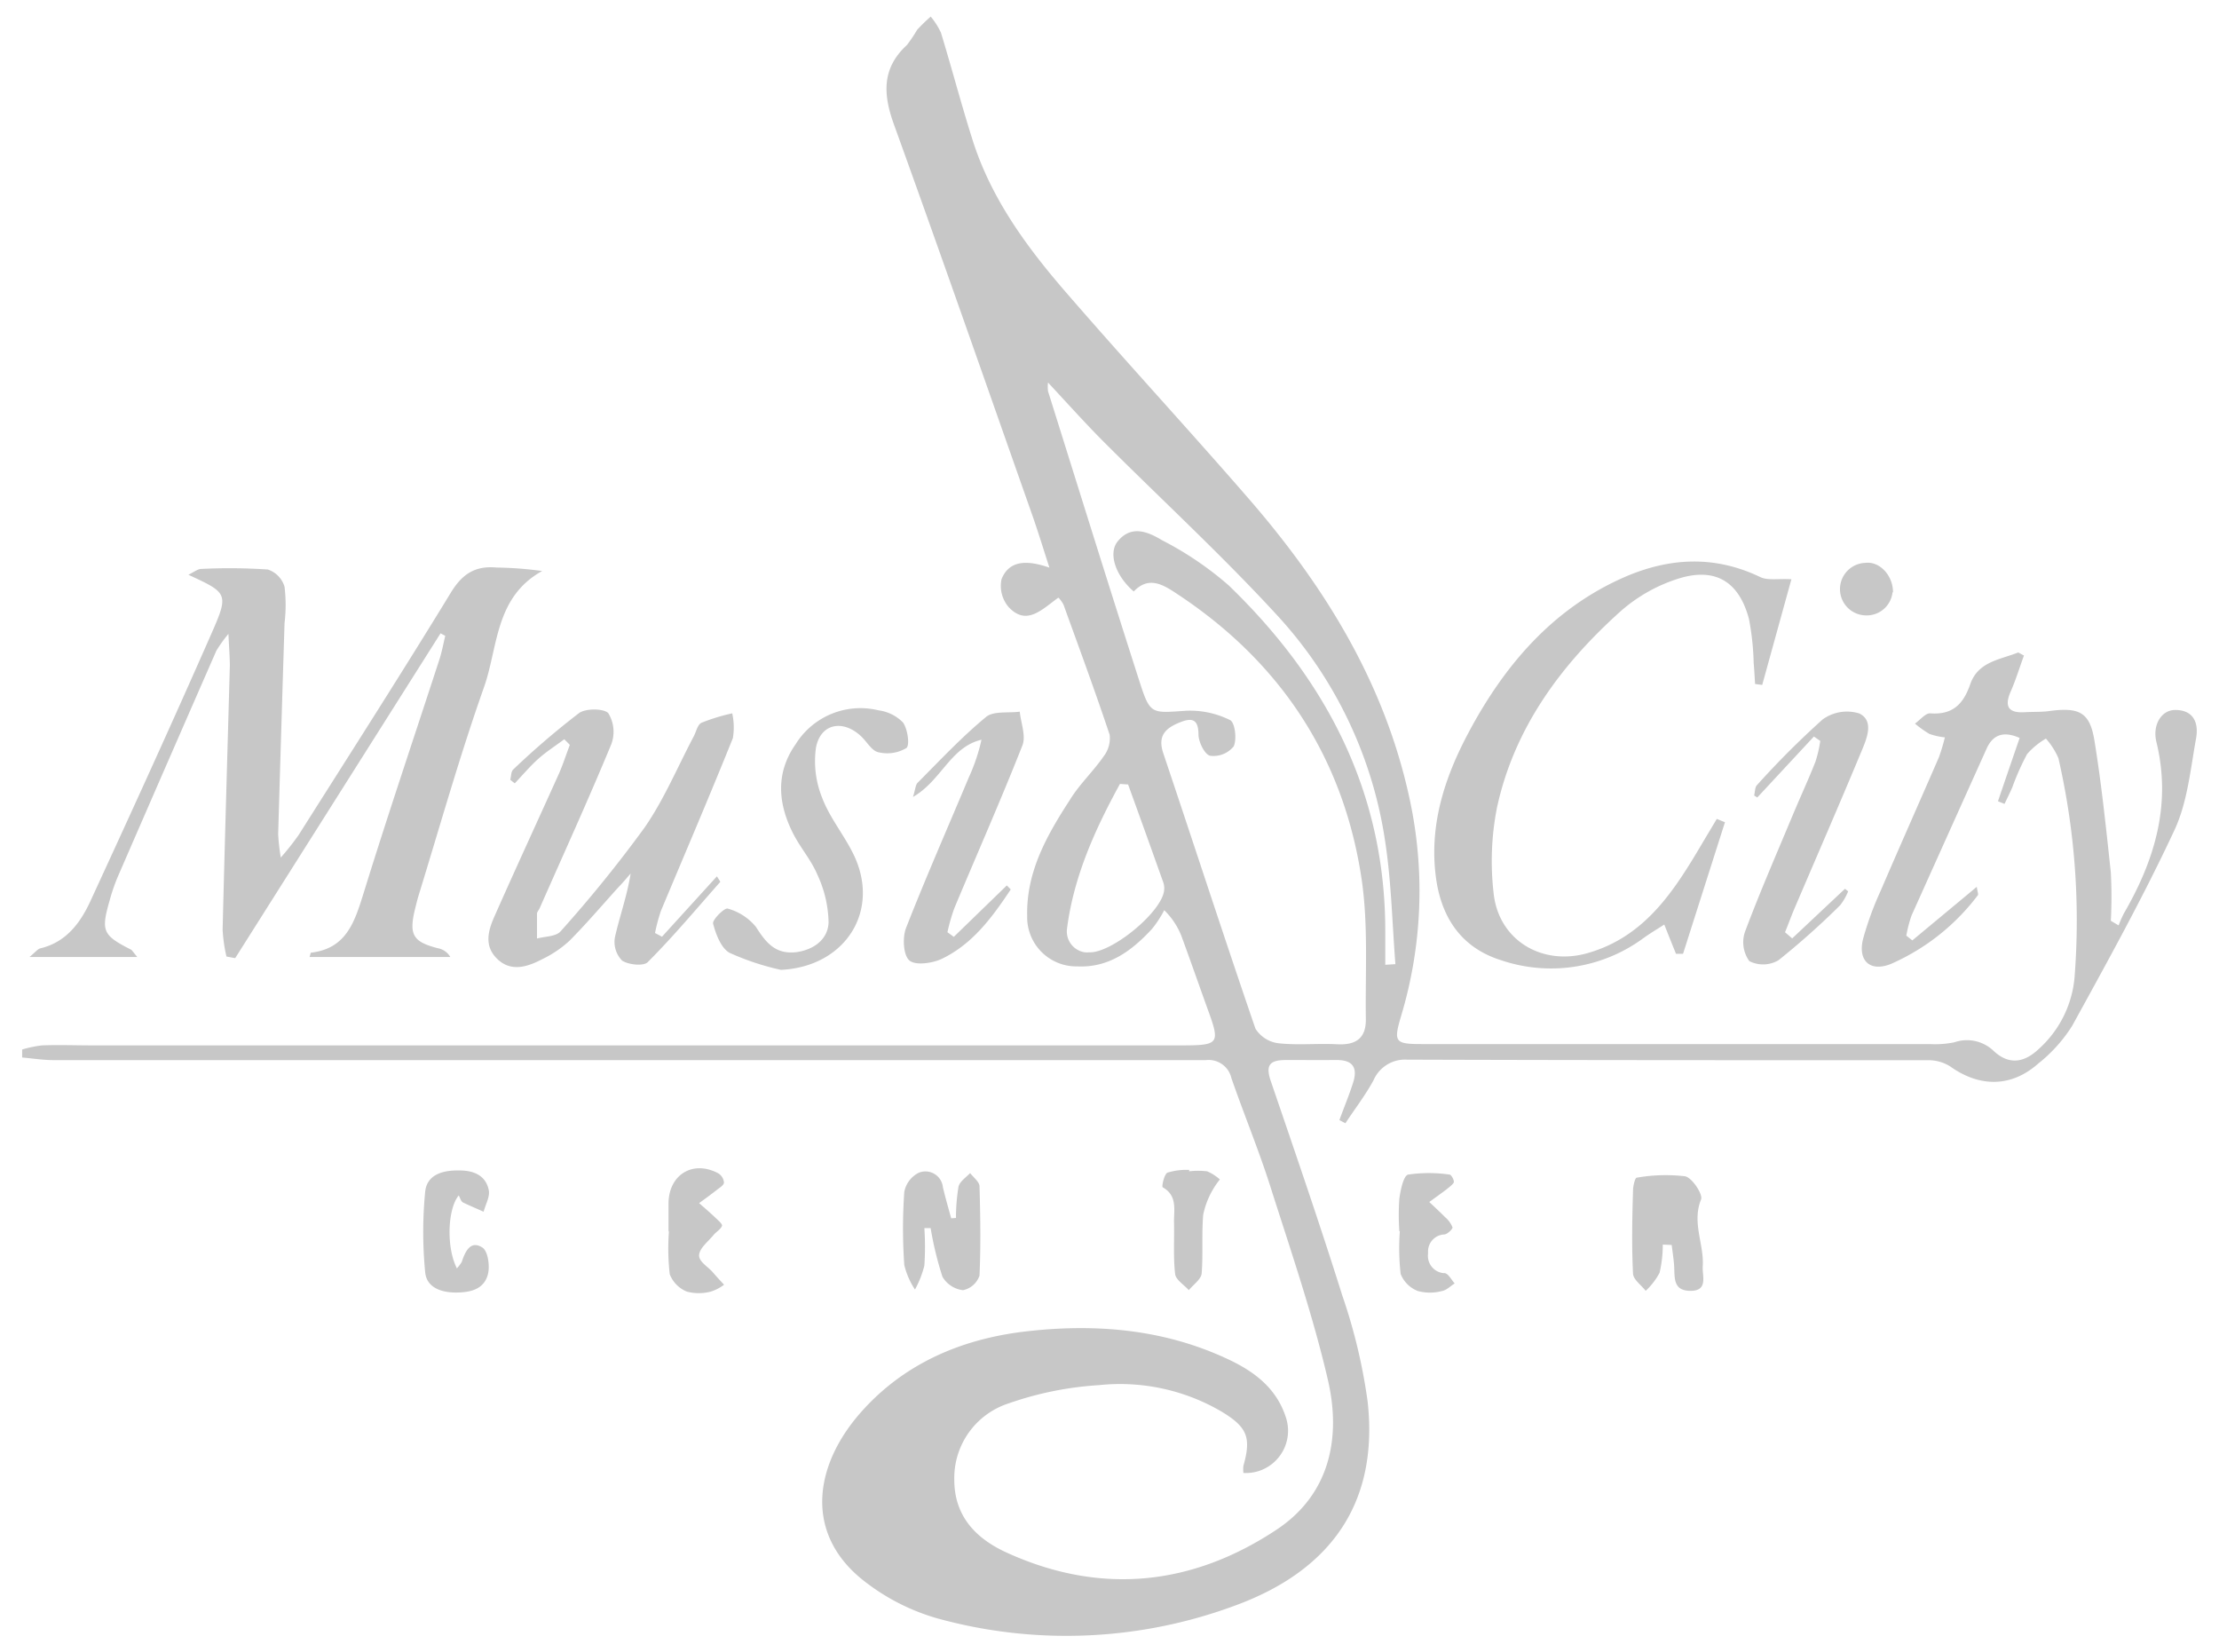 <svg xmlns="http://www.w3.org/2000/svg" id="bdfcee48-c019-4035-8c3b-6ce7f12d168b" data-name="Logo Group" viewBox="0 0 236.53 176.08">
  <defs>
    <style>
      .gray-fill{fill:#c7c7c7}
    </style>
  </defs>
  <path id="a9b5c5d5-b7e4-4a39-bcb5-aafec6f7fd7e" d="M112.78 63.72c-1.75 1.27-3.36 3-5.25 1a3.47 3.47 0 0 1-.77-3c.81-2 2.69-2.06 5.1-1.22-.7-2.17-1.23-3.9-1.83-5.61-4.89-13.88-9.74-27.78-14.74-41.62-1.17-3.23-1.31-6 1.39-8.48a16.14 16.14 0 0 0 1.08-1.61 17.52 17.52 0 0 1 1.45-1.41 7.7 7.7 0 0 1 1.09 1.72c1.18 3.86 2.2 7.77 3.43 11.62 2 6.18 5.77 11.29 9.94 16.1 6.38 7.37 13 14.53 19.38 21.88 8.15 9.38 14.56 19.73 17.21 32.08a46.3 46.3 0 0 1-.91 23.11c-.82 2.78-.69 3 2.24 3h54.15a10.14 10.14 0 0 0 2.58-.19 4.11 4.11 0 0 1 4.21.94c1.67 1.54 3.29 1.19 4.79-.23a11.64 11.64 0 0 0 3.84-8 77.33 77.33 0 0 0-1.75-23 7.84 7.84 0 0 0-1.33-2.08 8.21 8.21 0 0 0-2 1.64 26.83 26.83 0 0 0-1.58 3.55c-.26.6-.55 1.18-.83 1.77l-.7-.28c.76-2.24 1.53-4.48 2.31-6.75-1.68-.74-2.83-.39-3.52 1.14q-4 8.88-8 17.78a14.14 14.14 0 0 0-.56 2.15l.64.51 6.87-5.71c.07.52.2.8.11.9a23.35 23.35 0 0 1-9.22 7.3c-2.25.93-3.61-.32-3-2.68a33.89 33.89 0 0 1 1.84-5.04c2.05-4.77 4.16-9.51 6.23-14.28a20 20 0 0 0 .64-2.13 7.17 7.17 0 0 1-1.65-.37 11.06 11.06 0 0 1-1.54-1.1c.55-.38 1.13-1.13 1.64-1.09 2.39.18 3.53-1 4.26-3.12.84-2.41 3.19-2.6 5.11-3.37l.61.33c-.47 1.27-.86 2.57-1.4 3.8-.7 1.59-.31 2.34 1.47 2.24.94-.06 1.88 0 2.81-.15 3-.37 4.13.17 4.62 3.1.76 4.64 1.25 9.37 1.76 14.14a49 49 0 0 1 0 5.14l.83.49a11.83 11.83 0 0 1 .58-1.31c3.29-5.68 5.06-11.62 3.45-18.23-.45-1.84.54-3.42 2-3.42 2 0 2.51 1.43 2.23 3-.6 3.31-.92 6.83-2.31 9.81-3.32 7.11-7.13 14-10.91 20.87a16 16 0 0 1-3.6 4c-2.88 2.56-6.27 2.55-9.41.3a4.35 4.35 0 0 0-2.41-.65c-18.48 0-37 0-55.45-.06a3.66 3.66 0 0 0-3.59 2.19c-.86 1.6-2 3.06-3 4.59l-.64-.34c.47-1.29 1-2.56 1.42-3.86.54-1.57.16-2.55-1.71-2.54s-3.61 0-5.41 0-2.18.59-1.6 2.28c2.59 7.58 5.2 15.15 7.6 22.79a59.54 59.54 0 0 1 2.71 11.33c1.27 11.48-4.64 18.17-13.8 21.62a51.7 51.7 0 0 1-32.1 1.48 22.78 22.78 0 0 1-7.48-3.75c-6.73-5-5.77-12.46-.55-18.3 4.65-5.21 10.81-7.76 17.54-8.53 7.23-.83 14.43-.28 21.21 2.83 3 1.36 5.51 3.17 6.52 6.51a4.51 4.51 0 0 1-3.06 5.58 4.56 4.56 0 0 1-1.52.17 3.3 3.3 0 0 1 0-.77c.85-3 .41-4.1-2.28-5.74a21.4 21.4 0 0 0-13.11-2.85 35.75 35.75 0 0 0-9.65 1.95 8.36 8.36 0 0 0-5.78 8.13c0 3.93 2.35 6.3 5.61 7.78 10 4.55 19.76 3.52 28.78-2.48 5.66-3.77 6.87-9.81 5.42-16-1.61-6.92-3.94-13.7-6.1-20.49-1.24-3.91-2.82-7.72-4.17-11.61a2.49 2.49 0 0 0-2.73-1.92H5.73c-1.12 0-2.25-.18-3.37-.28v-.85a12.65 12.65 0 0 1 2.1-.44c1.8-.07 3.61 0 5.42 0h115.88c4.26 0 4.34-.12 2.92-4-.93-2.58-1.83-5.17-2.78-7.74a7.92 7.92 0 0 0-1.8-2.67 11.81 11.81 0 0 1-1.3 1.99c-2.16 2.34-4.61 4.17-8 4a5.24 5.24 0 0 1-5.31-5.17v-.23c-.1-4.72 2.13-8.62 4.58-12.39 1-1.63 2.47-3 3.58-4.61a3.14 3.14 0 0 0 .63-2.29c-1.55-4.65-3.25-9.25-4.92-13.87a3.61 3.61 0 0 0-.51-.72m8-.68c-1.94-1.66-2.75-4.07-1.71-5.34 1.45-1.8 3.27-1 4.71-.13a35.22 35.22 0 0 1 7.13 4.83c10.44 10.08 16.73 22.12 16.68 37v3.43l1.08-.07c-.34-4.34-.43-8.73-1.08-13a45.29 45.29 0 0 0-11.45-24.1c-5.89-6.42-12.33-12.34-18.5-18.51-2-2-3.9-4.13-6-6.38a4.05 4.05 0 0 0 0 .92c3.24 10.32 6.45 20.66 9.77 31 1.13 3.51 1.26 3.31 5 3.06a9.57 9.57 0 0 1 4.64 1c.51.25.74 2 .39 2.79a2.77 2.77 0 0 1-2.51 1.01c-.57-.11-1.23-1.43-1.25-2.23 0-1.68-.69-1.86-2-1.32-1.52.61-2.38 1.42-1.75 3.29 3.29 9.78 6.47 19.59 9.82 29.34a3.37 3.37 0 0 0 2.44 1.56c2.07.23 4.19 0 6.28.11s3.08-.73 3.05-2.7c-.07-5 .27-10-.45-14.89-1.93-13-8.69-23.2-19.73-30.45-1.5-1-3-1.87-4.57-.21m-.62 20.56-.84-.06c-2.65 4.84-4.92 9.84-5.64 15.4a2.25 2.25 0 0 0 1.9 2.55 2.16 2.16 0 0 0 .44 0c2.35.13 7.67-4.2 8-6.54a2 2 0 0 0-.06-.85q-1.87-5.26-3.78-10.52" class="gray-fill" data-name="Path 417"/>
  <path id="af100233-01a5-490a-93c1-0258f404937f" d="M14.6 102H3.14c.65-.53.87-.85 1.15-.92 2.75-.65 4.26-2.7 5.33-5 4.38-9.5 8.72-19 12.93-28.58 1.87-4.24 1.71-4.31-2.47-6.24.57-.28 1-.61 1.33-.62a60.75 60.75 0 0 1 7.14.06 2.75 2.75 0 0 1 1.78 1.84 16.16 16.16 0 0 1 0 3.87q-.35 11.25-.68 22.5a22.85 22.85 0 0 0 .28 2.49 28.62 28.62 0 0 0 1.9-2.4c5.44-8.6 10.93-17.16 16.23-25.84 1.22-2 2.6-2.88 4.88-2.67a39.29 39.29 0 0 1 4.85.37c-5.09 2.82-4.69 8.21-6.23 12.47C49 80.58 46.91 88 44.63 95.41c-.15.48-.27 1-.39 1.47-.67 2.76-.22 3.51 2.46 4.19a1.91 1.91 0 0 1 1.3.93H33c.1-.34.11-.46.14-.46 3.81-.44 4.67-3.32 5.63-6.39 2.58-8.34 5.38-16.6 8.08-24.9.26-.81.41-1.65.61-2.48l-.5-.27-21.89 34.62-.93-.17a16.29 16.29 0 0 1-.41-2.86c.23-9.38.51-18.76.77-28.14 0-.9-.08-1.81-.15-3.39a14.37 14.37 0 0 0-1.29 1.8q-5.29 12.08-10.55 24.19a19.62 19.62 0 0 0-.83 2.45c-.93 3.23-.73 3.68 2.26 5.2.16.08.26.3.66.75" class="gray-fill" data-name="Path 418"/>
  <path id="f8142645-1660-4a73-b9c5-3a08e624c6e9" d="m183.86 87.66-4.46 14h-.75c-.38-.94-.76-1.88-1.25-3.12-.87.56-1.62 1-2.35 1.54a16.6 16.6 0 0 1-15.05 2.26c-4.12-1.29-6.29-4.39-6.91-8.61-.81-5.63.85-10.77 3.42-15.6 3.83-7.21 9-13.28 16.67-16.63 4.8-2.08 9.6-2.32 14.44 0 .8.39 1.89.16 3.33.24L187.84 73l-.76-.1c-.05-.74-.08-1.48-.15-2.22a28.62 28.62 0 0 0-.5-4.7c-1.06-4-3.59-5.53-7.49-4.32a17.1 17.1 0 0 0-6.15 3.45c-6.34 5.68-11.33 12.38-13.2 20.86a29.41 29.41 0 0 0-.38 9.22c.52 5 5.13 7.78 10 6.4 6.36-1.81 9.46-7 12.51-12.17l1.28-2.14.9.37" class="gray-fill" data-name="Path 419"/>
  <path id="a9bfe2f5-db1b-4512-b704-b6977d7a932b" d="m70.57 99.83 5.85-6.43c.22.37.38.57.35.6-2.55 2.88-5 5.82-7.73 8.55-.45.45-2.05.28-2.73-.17a2.85 2.85 0 0 1-.77-2.45c.49-2.22 1.29-4.37 1.68-6.82-.43.48-.85 1-1.28 1.43-1.74 1.92-3.42 3.9-5.25 5.74a11.73 11.73 0 0 1-2.85 1.93c-1.58.83-3.35 1.43-4.83 0s-.95-3.1-.26-4.64c2.25-5.08 4.58-10.12 6.86-15.18.43-1 .75-2 1.13-3l-.59-.6c-.91.68-1.88 1.3-2.73 2.05s-1.71 1.76-2.55 2.65l-.48-.38c.1-.38.08-.88.32-1.1q3.34-3.19 7-6c.71-.53 2.65-.51 3.13 0a3.79 3.79 0 0 1 .32 3.31c-2.44 5.91-5.08 11.68-7.64 17.49-.09.2-.28.39-.28.58v2.64c.85-.23 2-.2 2.5-.75a139.4 139.4 0 0 0 8.97-11.08c2.08-3 3.51-6.45 5.23-9.7.27-.51.42-1.28.84-1.47a20.45 20.45 0 0 1 3.27-1 7 7 0 0 1 .07 2.64C75.63 84.86 73 91 70.45 97.08a19.08 19.08 0 0 0-.63 2.36l.75.4" class="gray-fill" data-name="Path 420"/>
  <path id="b25075d6-288a-444c-85cb-ca5f74589f7c" d="M83.2 103.36a27.57 27.57 0 0 1-5.44-1.81c-.91-.51-1.46-2-1.75-3.11-.1-.41 1.23-1.72 1.56-1.6a5.9 5.9 0 0 1 3 1.94c1.09 1.71 2.11 3 4.41 2.69 1.88-.3 3.28-1.42 3.34-3.16a12.54 12.54 0 0 0-1.2-5.1c-.69-1.64-1.94-3-2.72-4.66-1.5-3.11-1.67-6.27.41-9.23a8.13 8.13 0 0 1 8.84-3.61 4.45 4.45 0 0 1 2.6 1.29c.5.69.75 2.44.36 2.73a4 4 0 0 1-3 .44c-.71-.16-1.22-1.15-1.86-1.73-1.93-1.78-4.28-1.32-4.77 1.23a10.37 10.37 0 0 0 .66 5.37c.78 2.06 2.25 3.85 3.25 5.84 3.11 6.12-.77 12.19-7.69 12.49" class="gray-fill" data-name="Path 421"/>
  <path id="bcd5f0dc-bb72-42b7-b8cb-074544beb7fd" d="M107.73 94.81c-1.94 2.91-4 5.75-7.27 7.35-1 .5-2.84.77-3.51.22s-.77-2.46-.37-3.48c2.1-5.37 4.43-10.65 6.67-16a20 20 0 0 0 1.37-4.06c-3.33.79-4.26 4.35-7.3 6.1.25-.8.26-1.28.5-1.52 2.38-2.39 4.7-4.87 7.28-7 .8-.67 2.38-.4 3.6-.57.12 1.21.68 2.6.28 3.6-2.3 5.84-4.84 11.57-7.26 17.36a20.11 20.11 0 0 0-.73 2.55l.68.49 5.65-5.48.4.41" class="gray-fill" data-name="Path 422"/>
  <path id="f291725d-ebca-444c-92be-09d3bcde2571" d="m191.05 100 5.61-5.27.34.27a6 6 0 0 1-.86 1.49 82.75 82.75 0 0 1-6.56 5.85 3.24 3.24 0 0 1-3.11.1 3.44 3.44 0 0 1-.48-3.09c1.62-4.32 3.47-8.55 5.24-12.8.76-1.8 1.58-3.57 2.29-5.38a14 14 0 0 0 .51-2.2l-.68-.47-6.04 6.5-.33-.22c.1-.37.07-.86.3-1.1a92.33 92.33 0 0 1 7-7 4.42 4.42 0 0 1 3.9-.64c1.58.76.84 2.59.3 3.89-2.35 5.66-4.8 11.28-7.21 16.92-.35.82-.65 1.67-1 2.51l.76.65" class="gray-fill" data-name="Path 423"/>
  <path id="bd2b2efb-b8db-4b42-9390-2e0d885c0456" d="M101.9 129.81a20.59 20.59 0 0 1 .27-3.33c.13-.55.81-1 1.24-1.45.36.47 1 .94 1 1.42.09 3.17.14 6.34 0 9.5a2.36 2.36 0 0 1-1.76 1.56 2.93 2.93 0 0 1-2.19-1.43 35.68 35.68 0 0 1-1.26-5.19h-.67a29.67 29.67 0 0 1 0 4 10.57 10.57 0 0 1-1 2.55 8.16 8.16 0 0 1-1.14-2.62 56.11 56.11 0 0 1 0-7.78 2.88 2.88 0 0 1 1.53-2.04 1.87 1.87 0 0 1 2.45 1 2.12 2.12 0 0 1 .14.55c.26 1.11.58 2.2.88 3.3Z" class="gray-fill" data-name="Path 424"/>
  <path id="a6ca47b4-35c7-4058-9f6b-b9b67bdf550a" d="M177.24 132.65a13 13 0 0 1-.34 3 7.3 7.3 0 0 1-1.48 1.93c-.47-.61-1.32-1.2-1.35-1.83-.15-2.95-.09-5.91 0-8.86 0-.48.21-1.35.39-1.37a17.85 17.85 0 0 1 5.16-.15c.74.15 1.92 1.92 1.7 2.47-1 2.49.34 4.78.18 7.14-.07 1 .61 2.6-1.3 2.6s-1.67-1.44-1.75-2.68c-.05-.74-.17-1.47-.26-2.21Z" class="gray-fill" data-name="Path 425"/>
  <path id="b32b14db-373d-4e3e-87e5-f8f5c5455faa" d="M48.72 135.16a3.44 3.44 0 0 0 .5-.67c.37-1.09.92-2.33 2.19-1.53.59.36.82 1.92.61 2.8-.39 1.65-1.86 2-3.42 2s-3.13-.52-3.28-2.17a44.62 44.62 0 0 1 0-8.57c.19-1.87 1.94-2.31 3.66-2.27 1.49 0 2.8.51 3.12 2.1.14.7-.35 1.53-.55 2.3-.75-.34-1.5-.65-2.22-1-.2-.12-.28-.47-.43-.74-1.21 1.44-1.34 5.64-.17 7.82" class="gray-fill" data-name="Path 426"/>
  <path id="b73ba739-a2f0-48d3-9cdb-190102c02089" d="M71.26 131.19v-3c.06-3 2.59-4.55 5.26-3.16a1.28 1.28 0 0 1 .65 1c0 .3-.5.58-.81.83-.6.47-1.22.92-1.84 1.37.57.51 1.16 1 1.71 1.53.29.28.8.7.73.89-.14.39-.63.64-.92 1-.56.68-1.47 1.38-1.52 2.11s1 1.27 1.51 1.9c.37.43.76.85 1.15 1.27a4.73 4.73 0 0 1-1.41.73 5 5 0 0 1-2.56 0 3.28 3.28 0 0 1-1.82-1.85 24.28 24.28 0 0 1-.09-4.51" class="gray-fill" data-name="Path 427"/>
  <path id="b3d6b416-1aee-493c-af4e-06e2b209780e" d="M149.16 131.21a25 25 0 0 1 0-3.46c.13-.92.44-2.44.94-2.56a15.22 15.22 0 0 1 4.42 0c.18 0 .52.64.44.84s-.55.56-.87.81c-.57.43-1.16.85-1.74 1.27.57.54 1.15 1.07 1.69 1.62a2.76 2.76 0 0 1 .79 1.09c0 .19-.52.7-.86.75a1.81 1.81 0 0 0-1.75 1.87 1.1 1.1 0 0 0 0 .18 1.85 1.85 0 0 0 1.62 2.07h.16c.42.09.71.72 1.06 1.1-.45.28-.87.73-1.36.81a4.94 4.94 0 0 1-2.56 0 3.2 3.2 0 0 1-1.84-1.82 24.48 24.48 0 0 1-.09-4.53" class="gray-fill" data-name="Path 428"/>
  <path id="e71b223c-bc1b-46eb-94dd-d85ca480328a" d="M126.75 124.84a8.21 8.21 0 0 1 1.92 0 4.85 4.85 0 0 1 1.36.87 8.19 8.19 0 0 0-.78 1.14 8.67 8.67 0 0 0-1 2.64c-.17 2.07 0 4.17-.16 6.23-.06.64-.89 1.19-1.37 1.79-.51-.58-1.39-1.1-1.46-1.73-.21-1.84-.07-3.73-.12-5.59 0-1.31.35-2.78-1.21-3.65-.11-.06.15-1.39.52-1.56a7 7 0 0 1 2.31-.29.37.37 0 0 0 0 .11" class="gray-fill" data-name="Path 429"/>
  <path id="f8cf37e8-3522-422b-81ac-01c0962e7db1" d="M201.73 63.13a2.76 2.76 0 0 1-2.73 2.46 2.8 2.8 0 1 1-.14-5.6c1.48-.18 2.93 1.33 2.92 3.14" class="gray-fill" data-name="Path 430"/>
</svg>
